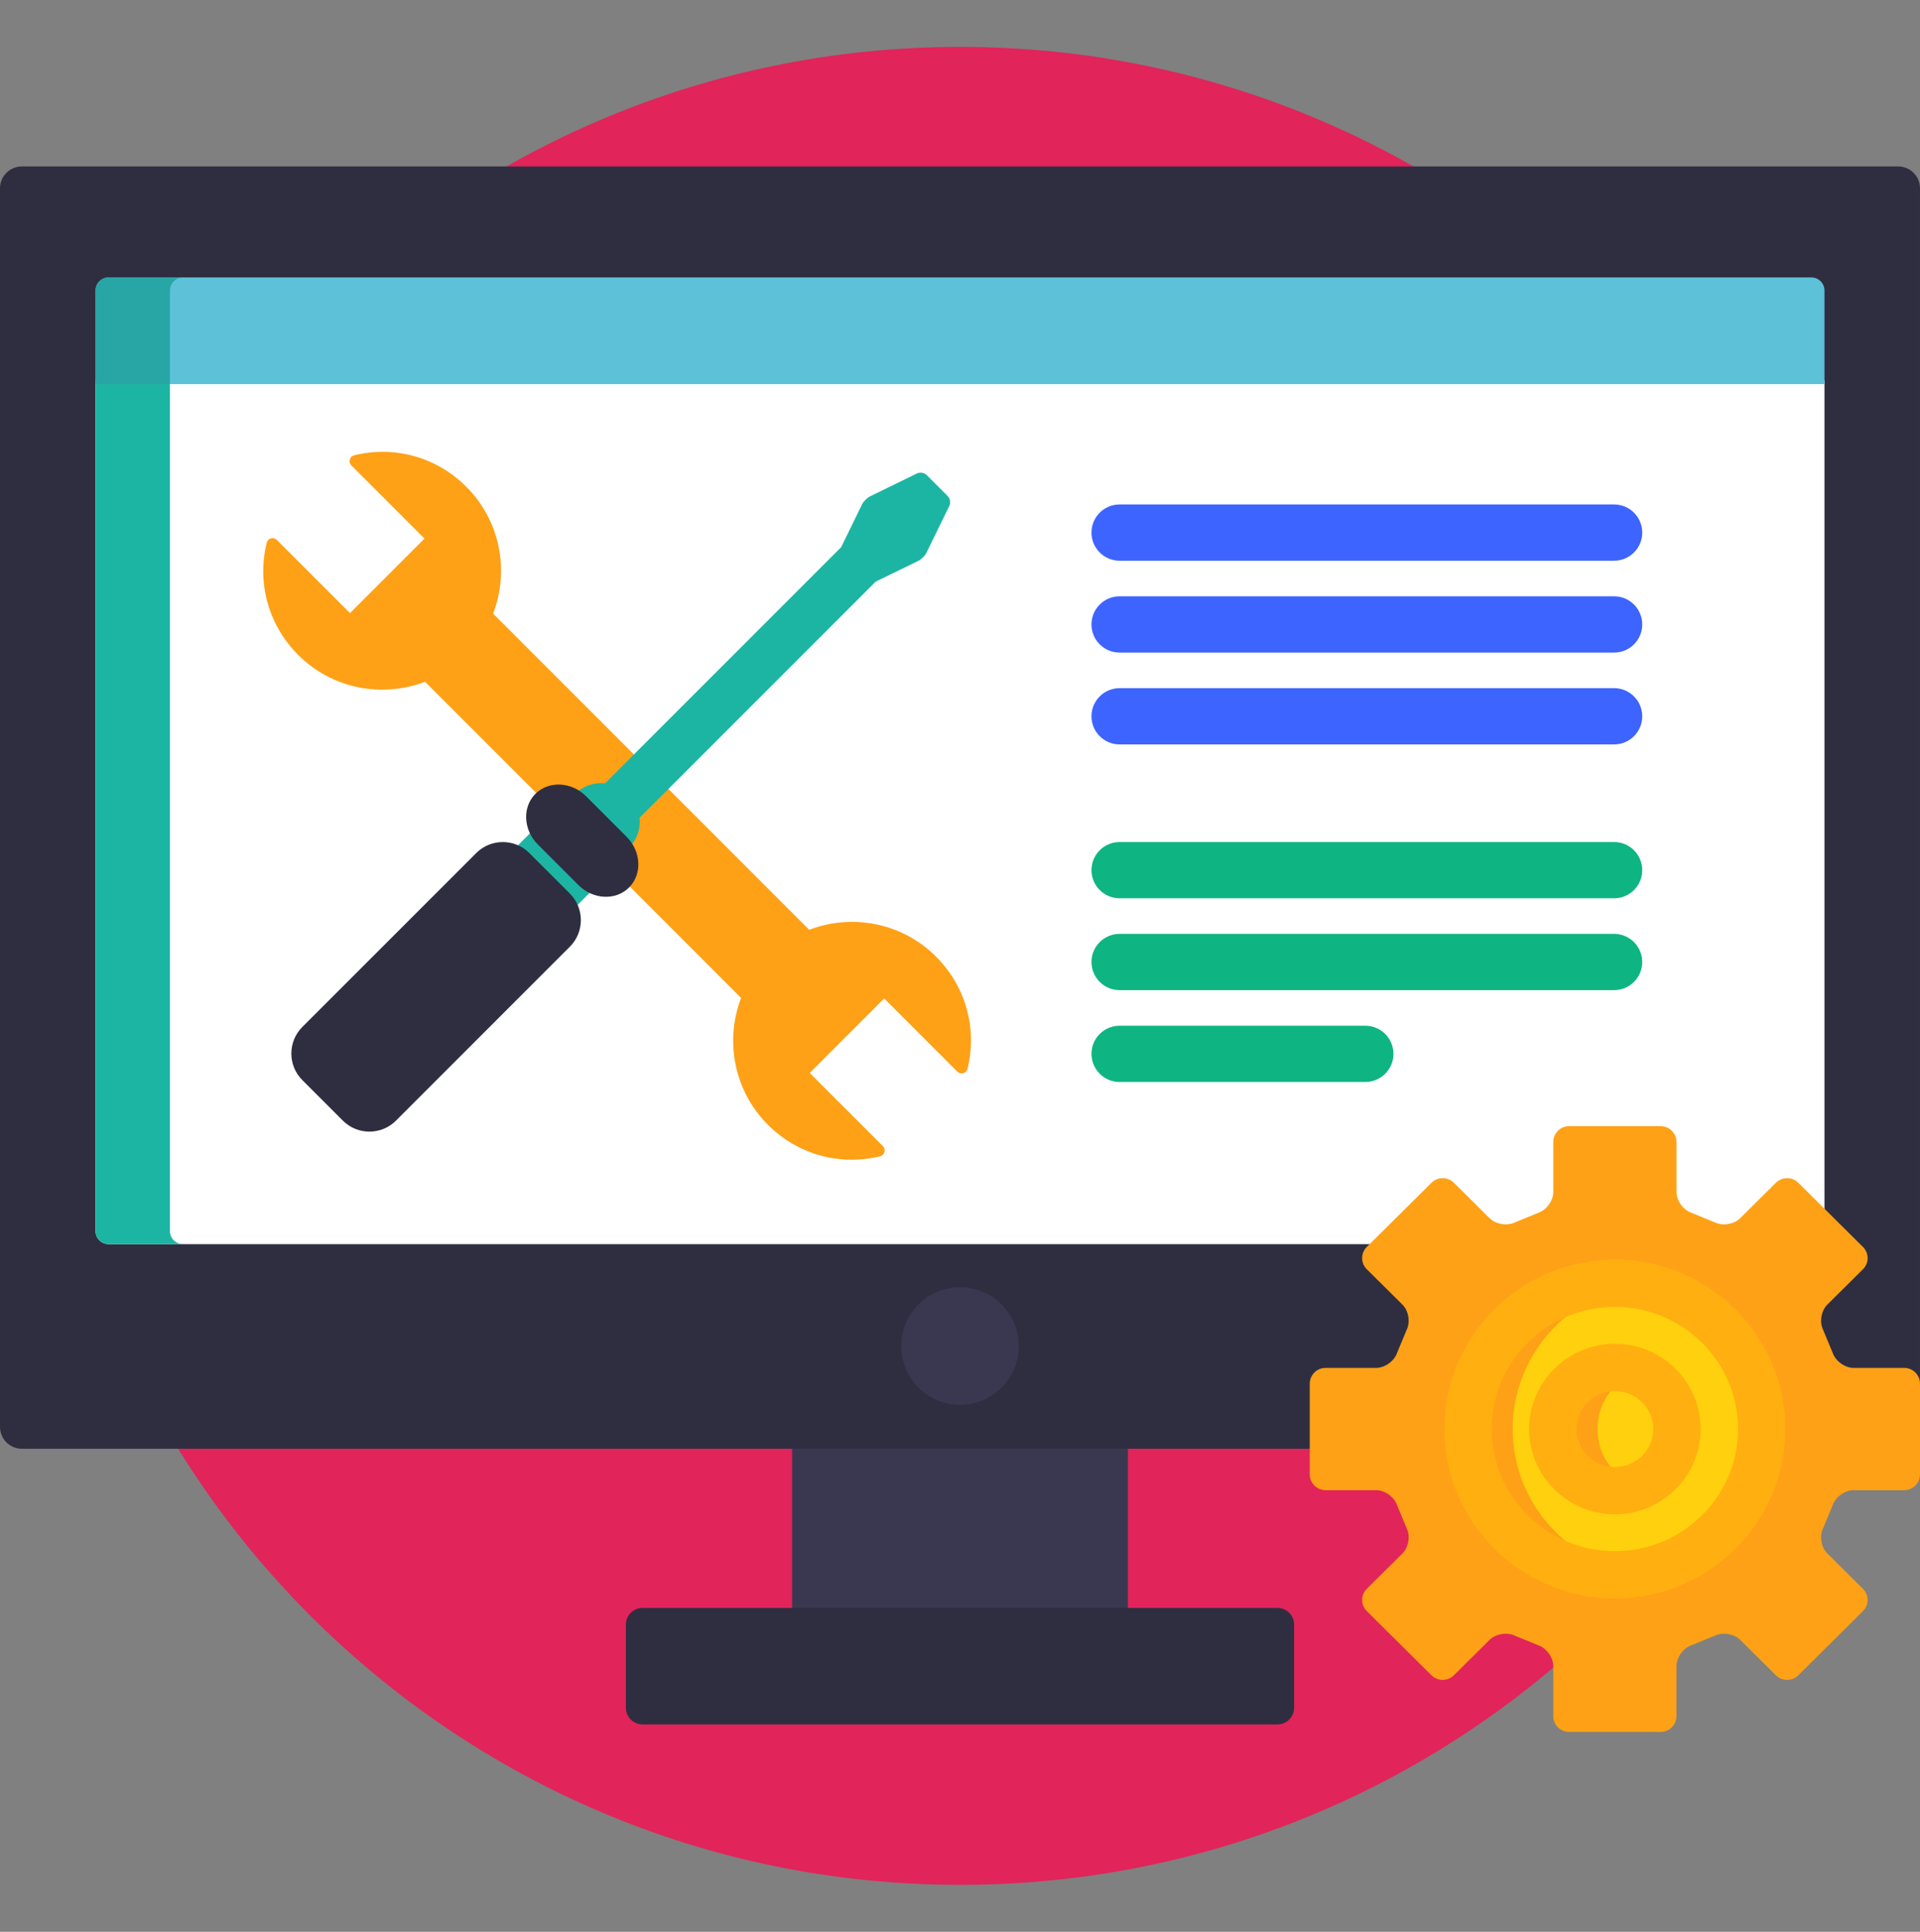 <svg width="170" height="171" viewBox="0 0 170 171" fill="none" xmlns="http://www.w3.org/2000/svg">
<rect x="0" y="0" width="170" height="171" fill="#808080" stroke="none"/>
<g clip-path="url(#clip0)">
<path d="M85 166.848C129.927 166.848 166.348 130.427 166.348 85.5C166.348 40.573 129.927 4.152 85 4.152C40.073 4.152 3.652 40.573 3.652 85.5C3.652 130.427 40.073 166.848 85 166.848Z" fill="#E1245A"/>
<path d="M99.865 127.91H70.139V142.663H99.865V127.91Z" fill="#3A3850"/>
<path d="M114.583 151.174C114.583 151.982 113.921 152.645 113.112 152.645H56.887C56.078 152.645 55.416 151.982 55.416 151.174V143.802C55.416 142.993 56.078 142.331 56.887 142.331H113.112C113.921 142.331 114.583 142.993 114.583 143.802V151.174H114.583Z" fill="#2F2E41"/>
<path d="M168.074 14.733H1.927C0.867 14.733 0 15.601 0 16.661V126.315C0 127.375 0.867 128.242 1.927 128.242H116.3V122.483C116.3 121.896 116.777 121.419 117.363 121.419H121.841C122.756 121.419 123.707 120.742 124.008 119.879L124.853 117.847C125.251 117.044 125.06 115.895 124.408 115.25L121.248 112.115C121.048 111.916 120.938 111.65 120.938 111.367C120.938 111.084 121.048 110.819 121.249 110.62L126.98 104.933C127.181 104.734 127.449 104.624 127.736 104.624C128.023 104.624 128.292 104.734 128.493 104.933L131.653 108.069C132.058 108.471 132.683 108.711 133.325 108.711C133.67 108.711 134 108.639 134.277 108.504L136.336 107.66C137.184 107.371 137.863 106.422 137.863 105.507V101.084C137.863 100.498 138.34 100.021 138.926 100.021H147.041C147.627 100.021 148.104 100.498 148.104 101.084V105.507C148.104 106.422 148.783 107.371 149.649 107.668L151.71 108.513C151.968 108.64 152.297 108.711 152.642 108.711C153.285 108.711 153.909 108.471 154.315 108.069L157.475 104.934C157.676 104.734 157.944 104.624 158.231 104.624C158.518 104.624 158.787 104.734 158.988 104.934L164.718 110.621C164.918 110.819 165.028 111.085 165.028 111.368C165.028 111.651 164.918 111.916 164.718 112.115L161.558 115.251C160.907 115.895 160.716 117.045 161.122 117.867L161.966 119.897C162.259 120.743 163.21 121.42 164.125 121.42H168.603C169.19 121.42 169.667 121.897 169.667 122.483V127.393C169.876 127.085 169.999 126.714 169.999 126.316V16.661C170 15.601 169.133 14.733 168.074 14.733Z" fill="#2F2E41"/>
<path d="M8.458 108.975C8.458 109.611 8.978 110.131 9.614 110.131H121.741L126.98 104.933C127.181 104.733 127.45 104.624 127.737 104.624C128.024 104.624 128.293 104.733 128.494 104.933L131.654 108.068C132.058 108.47 132.684 108.711 133.325 108.711C133.671 108.711 134 108.639 134.278 108.504L136.337 107.66C137.185 107.371 137.864 106.422 137.864 105.506V101.084C137.864 100.497 138.34 100.02 138.927 100.02H147.041C147.628 100.02 148.104 100.497 148.104 101.084V105.506C148.104 106.422 148.783 107.371 149.649 107.667L151.71 108.513C151.968 108.639 152.298 108.711 152.643 108.711C153.285 108.711 153.91 108.47 154.315 108.069L157.475 104.933C157.676 104.734 157.945 104.624 158.232 104.624C158.519 104.624 158.787 104.734 158.988 104.933L161.542 107.468V33.674H8.458V108.975Z" fill="white"/>
<path d="M15.046 108.975V33.674H8.458V108.975C8.458 109.611 8.978 110.131 9.614 110.131H16.202C15.566 110.131 15.046 109.611 15.046 108.975Z" fill="#1CB5A3"/>
<path d="M82.879 84.68C79.849 81.65 75.415 80.86 71.649 82.306L58.946 69.603L56.392 72.157C56.322 72.228 56.287 72.327 56.297 72.426C56.374 73.175 56.169 73.914 55.72 74.506C55.636 74.617 55.63 74.767 55.703 74.884C56.411 76.008 56.335 77.374 55.532 78.249L65.619 88.336C64.173 92.101 64.962 96.536 67.993 99.567C70.617 102.19 74.33 103.232 77.925 102.352C78.021 102.329 78.107 102.279 78.175 102.211C78.238 102.148 78.286 102.068 78.311 101.978C78.363 101.792 78.311 101.593 78.175 101.458L71.695 94.977L78.289 88.382L84.77 94.863C84.906 94.999 85.105 95.052 85.29 94.999C85.38 94.974 85.46 94.927 85.523 94.863C85.591 94.795 85.641 94.709 85.664 94.612C86.545 91.017 85.503 87.305 82.879 84.68Z" fill="#FEA116"/>
<path d="M49.448 69.781C50.017 69.781 50.582 69.948 51.083 70.263C51.137 70.297 51.199 70.314 51.26 70.314C51.331 70.314 51.402 70.291 51.461 70.247C51.972 69.859 52.585 69.654 53.233 69.654C53.336 69.654 53.439 69.659 53.541 69.67C53.553 69.671 53.564 69.672 53.575 69.672C53.663 69.672 53.748 69.637 53.81 69.575L56.364 67.02L43.661 54.318C45.107 50.553 44.318 46.118 41.287 43.088C38.663 40.464 34.95 39.422 31.356 40.302C31.259 40.326 31.173 40.375 31.106 40.443C31.042 40.506 30.994 40.586 30.969 40.676C30.917 40.862 30.969 41.061 31.106 41.197L37.586 47.677L30.991 54.272L24.511 47.791C24.375 47.655 24.175 47.603 23.99 47.655C23.901 47.68 23.82 47.727 23.757 47.791C23.689 47.859 23.64 47.945 23.616 48.042C22.736 51.636 23.778 55.349 26.401 57.973C29.432 61.004 33.866 61.793 37.632 60.347L47.719 70.434C48.177 70.014 48.786 69.781 49.448 69.781Z" fill="#FEA116"/>
<path d="M85 124.353C87.873 124.353 90.202 122.024 90.202 119.151C90.202 116.278 87.873 113.949 85 113.949C82.127 113.949 79.798 116.278 79.798 119.151C79.798 122.024 82.127 124.353 85 124.353Z" fill="#3A3850"/>
<path d="M160.387 24.559H9.614C8.978 24.559 8.458 25.079 8.458 25.715V34.006H161.542V25.715C161.542 25.079 161.022 24.559 160.387 24.559Z" fill="#5DC1D8"/>
<path d="M16.202 24.559H9.614C8.978 24.559 8.458 25.079 8.458 25.715V34.006H15.046V25.715C15.046 25.079 15.566 24.559 16.202 24.559Z" fill="#28A5A5"/>
<path d="M137.532 151.914C137.532 152.681 138.159 153.309 138.927 153.309H147.041C147.809 153.309 148.436 152.681 148.436 151.914V147.492C148.436 146.724 149.03 145.893 149.757 145.644L151.837 144.792C152.527 144.456 153.537 144.624 154.082 145.164L157.242 148.3C157.786 148.84 158.678 148.84 159.222 148.3L164.953 142.613C165.498 142.072 165.498 141.188 164.953 140.647L161.793 137.511C161.248 136.971 161.081 135.965 161.421 135.277L162.274 133.227C162.526 132.502 163.36 131.909 164.127 131.909H168.605C169.373 131.909 170 131.282 170 130.514V122.483C170 121.715 169.372 121.087 168.605 121.087H164.127C163.359 121.087 162.526 120.494 162.274 119.769L161.421 117.719C161.081 117.031 161.248 116.026 161.793 115.485L164.953 112.35C165.498 111.809 165.498 110.925 164.953 110.384L159.222 104.697C158.678 104.156 157.786 104.156 157.242 104.697L154.082 107.832C153.537 108.373 152.526 108.541 151.836 108.205L149.757 107.353C149.03 107.104 148.436 106.273 148.436 105.506V101.083C148.436 100.316 147.808 99.688 147.041 99.688H138.927C138.159 99.688 137.532 100.316 137.532 101.083V105.506C137.532 106.273 136.938 107.104 136.211 107.353L134.132 108.205C133.443 108.541 132.432 108.373 131.887 107.832L128.727 104.697C128.182 104.156 127.291 104.156 126.746 104.697L121.014 110.384C120.47 110.925 120.47 111.809 121.014 112.35L124.175 115.485C124.72 116.026 124.887 117.031 124.547 117.719L123.694 119.769C123.442 120.494 122.608 121.087 121.841 121.087H117.363C116.595 121.087 115.968 121.715 115.968 122.483V130.514C115.968 131.282 116.596 131.909 117.363 131.909H121.841C122.609 131.909 123.442 132.502 123.694 133.227L124.547 135.278C124.887 135.965 124.72 136.971 124.176 137.511L121.014 140.647C120.47 141.188 120.47 142.072 121.014 142.613L126.746 148.3C127.291 148.84 128.182 148.84 128.727 148.3L131.886 145.164C132.431 144.624 133.442 144.456 134.132 144.792L136.211 145.644C136.938 145.893 137.532 146.724 137.532 147.492V151.914Z" fill="#FEA116"/>
<path d="M142.984 139.402C135.803 139.402 129.981 133.626 129.981 126.499C129.982 119.372 135.803 113.596 142.984 113.596C150.165 113.596 155.986 119.372 155.986 126.498C155.986 133.625 150.165 139.402 142.984 139.402Z" fill="#FFD00D"/>
<path d="M133.937 126.499C133.937 120.039 138.719 114.689 144.961 113.743C144.317 113.645 143.656 113.595 142.984 113.595C135.803 113.595 129.982 119.372 129.981 126.499C129.981 133.625 135.803 139.402 142.984 139.402C143.656 139.402 144.317 139.351 144.961 139.254C138.719 138.308 133.937 132.958 133.937 126.499Z" fill="#FEA116"/>
<path d="M142.984 141.496C134.66 141.496 127.889 134.768 127.889 126.499C127.889 118.23 134.661 111.502 142.984 111.502C151.308 111.502 158.08 118.23 158.08 126.499C158.08 134.768 151.308 141.496 142.984 141.496ZM142.984 115.688C136.969 115.688 132.076 120.538 132.075 126.499C132.075 132.46 136.969 137.31 142.984 137.31C149 137.31 153.893 132.46 153.894 126.499C153.894 120.538 149 115.688 142.984 115.688Z" fill="#FFAF10"/>
<path d="M142.984 131.954C139.948 131.954 137.487 129.511 137.487 126.499C137.487 123.485 139.948 121.043 142.984 121.043C146.021 121.043 148.48 123.485 148.48 126.498C148.48 129.511 146.02 131.954 142.984 131.954Z" fill="#FFD00D"/>
<path d="M141.442 126.499C141.442 124.179 142.904 122.203 144.961 121.414C144.347 121.179 143.682 121.044 142.984 121.044C139.948 121.044 137.487 123.486 137.487 126.499C137.487 129.511 139.948 131.954 142.984 131.954C143.682 131.954 144.347 131.819 144.961 131.584C142.904 130.795 141.442 128.819 141.442 126.499Z" fill="#FEA116"/>
<path d="M142.984 134.047C138.8 134.047 135.395 130.661 135.395 126.499C135.395 122.336 138.8 118.951 142.984 118.951C147.169 118.951 150.574 122.336 150.574 126.498C150.573 130.661 147.169 134.047 142.984 134.047ZM142.984 123.137C141.107 123.137 139.581 124.645 139.581 126.499C139.581 128.352 141.107 129.86 142.984 129.86C144.861 129.86 146.387 128.352 146.387 126.498C146.387 124.645 144.861 123.137 142.984 123.137Z" fill="#FFAF10"/>
<path d="M46.63 75.741L50.226 79.337C50.524 79.635 50.745 79.982 50.891 80.353L52.449 78.795C52.082 78.635 51.74 78.406 51.449 78.114L47.853 74.518C47.555 74.22 47.327 73.879 47.17 73.52L45.613 75.077C45.99 75.225 46.336 75.447 46.63 75.741Z" fill="#1CB5A3"/>
<path d="M83.915 43.917L82.05 42.052C81.843 41.844 81.458 41.78 81.194 41.908L77.039 43.936C76.775 44.065 76.454 44.386 76.326 44.649L74.478 48.436L53.575 69.34C52.653 69.244 51.705 69.535 50.992 70.208C51.231 70.348 51.456 70.516 51.655 70.716L55.251 74.311C55.454 74.514 55.623 74.738 55.761 74.973C56.432 74.26 56.723 73.312 56.628 72.392L77.53 51.489L81.319 49.641C81.582 49.513 81.903 49.192 82.031 48.929L84.059 44.773C84.187 44.509 84.122 44.124 83.915 43.917Z" fill="#1CB5A3"/>
<path d="M55.698 78.561C54.524 79.735 52.506 79.64 51.215 78.349L47.619 74.753C46.328 73.462 46.233 71.444 47.407 70.269C48.582 69.095 50.599 69.19 51.891 70.482L55.486 74.077C56.778 75.368 56.873 77.386 55.698 78.561Z" fill="#2F2E41"/>
<path d="M142.916 49.635H99.131C97.756 49.635 96.641 48.52 96.641 47.145C96.641 45.769 97.756 44.655 99.131 44.655H142.916C144.292 44.655 145.406 45.769 145.406 47.145C145.407 48.52 144.292 49.635 142.916 49.635Z" fill="#3D64FF"/>
<path d="M142.916 57.766H99.131C97.756 57.766 96.641 56.651 96.641 55.276C96.641 53.9 97.756 52.785 99.131 52.785H142.916C144.292 52.785 145.406 53.9 145.406 55.276C145.407 56.651 144.292 57.766 142.916 57.766Z" fill="#3D64FF"/>
<path d="M142.916 65.896H99.131C97.756 65.896 96.641 64.782 96.641 63.406C96.641 62.03 97.756 60.916 99.131 60.916H142.916C144.292 60.916 145.406 62.03 145.406 63.406C145.407 64.782 144.292 65.896 142.916 65.896Z" fill="#3D64FF"/>
<path d="M142.916 79.516H99.131C97.756 79.516 96.641 78.402 96.641 77.026C96.641 75.651 97.756 74.536 99.131 74.536H142.916C144.292 74.536 145.406 75.651 145.406 77.026C145.406 78.402 144.292 79.516 142.916 79.516Z" fill="#0EB582"/>
<path d="M142.916 87.647H99.131C97.756 87.647 96.641 86.532 96.641 85.157C96.641 83.781 97.756 82.666 99.131 82.666H142.916C144.292 82.666 145.406 83.781 145.406 85.157C145.407 86.532 144.292 87.647 142.916 87.647Z" fill="#0EB582"/>
<path d="M120.887 95.777H99.131C97.756 95.777 96.641 94.663 96.641 93.287C96.641 91.911 97.756 90.797 99.131 90.797H120.887C122.263 90.797 123.377 91.911 123.377 93.287C123.377 94.663 122.263 95.777 120.887 95.777Z" fill="#0EB582"/>
<path d="M35.057 99.202C33.766 100.493 31.652 100.493 30.361 99.202L26.765 95.606C25.474 94.315 25.474 92.202 26.765 90.911L42.17 75.507C43.461 74.215 45.574 74.215 46.865 75.507L50.461 79.102C51.752 80.394 51.752 82.507 50.461 83.798L35.057 99.202Z" fill="#2F2E41"/>
</g>
<defs>
<clipPath id="clip0">
<rect width="170" height="170" fill="white" transform="translate(0 0.5)"/>
</clipPath>
</defs>
</svg>
